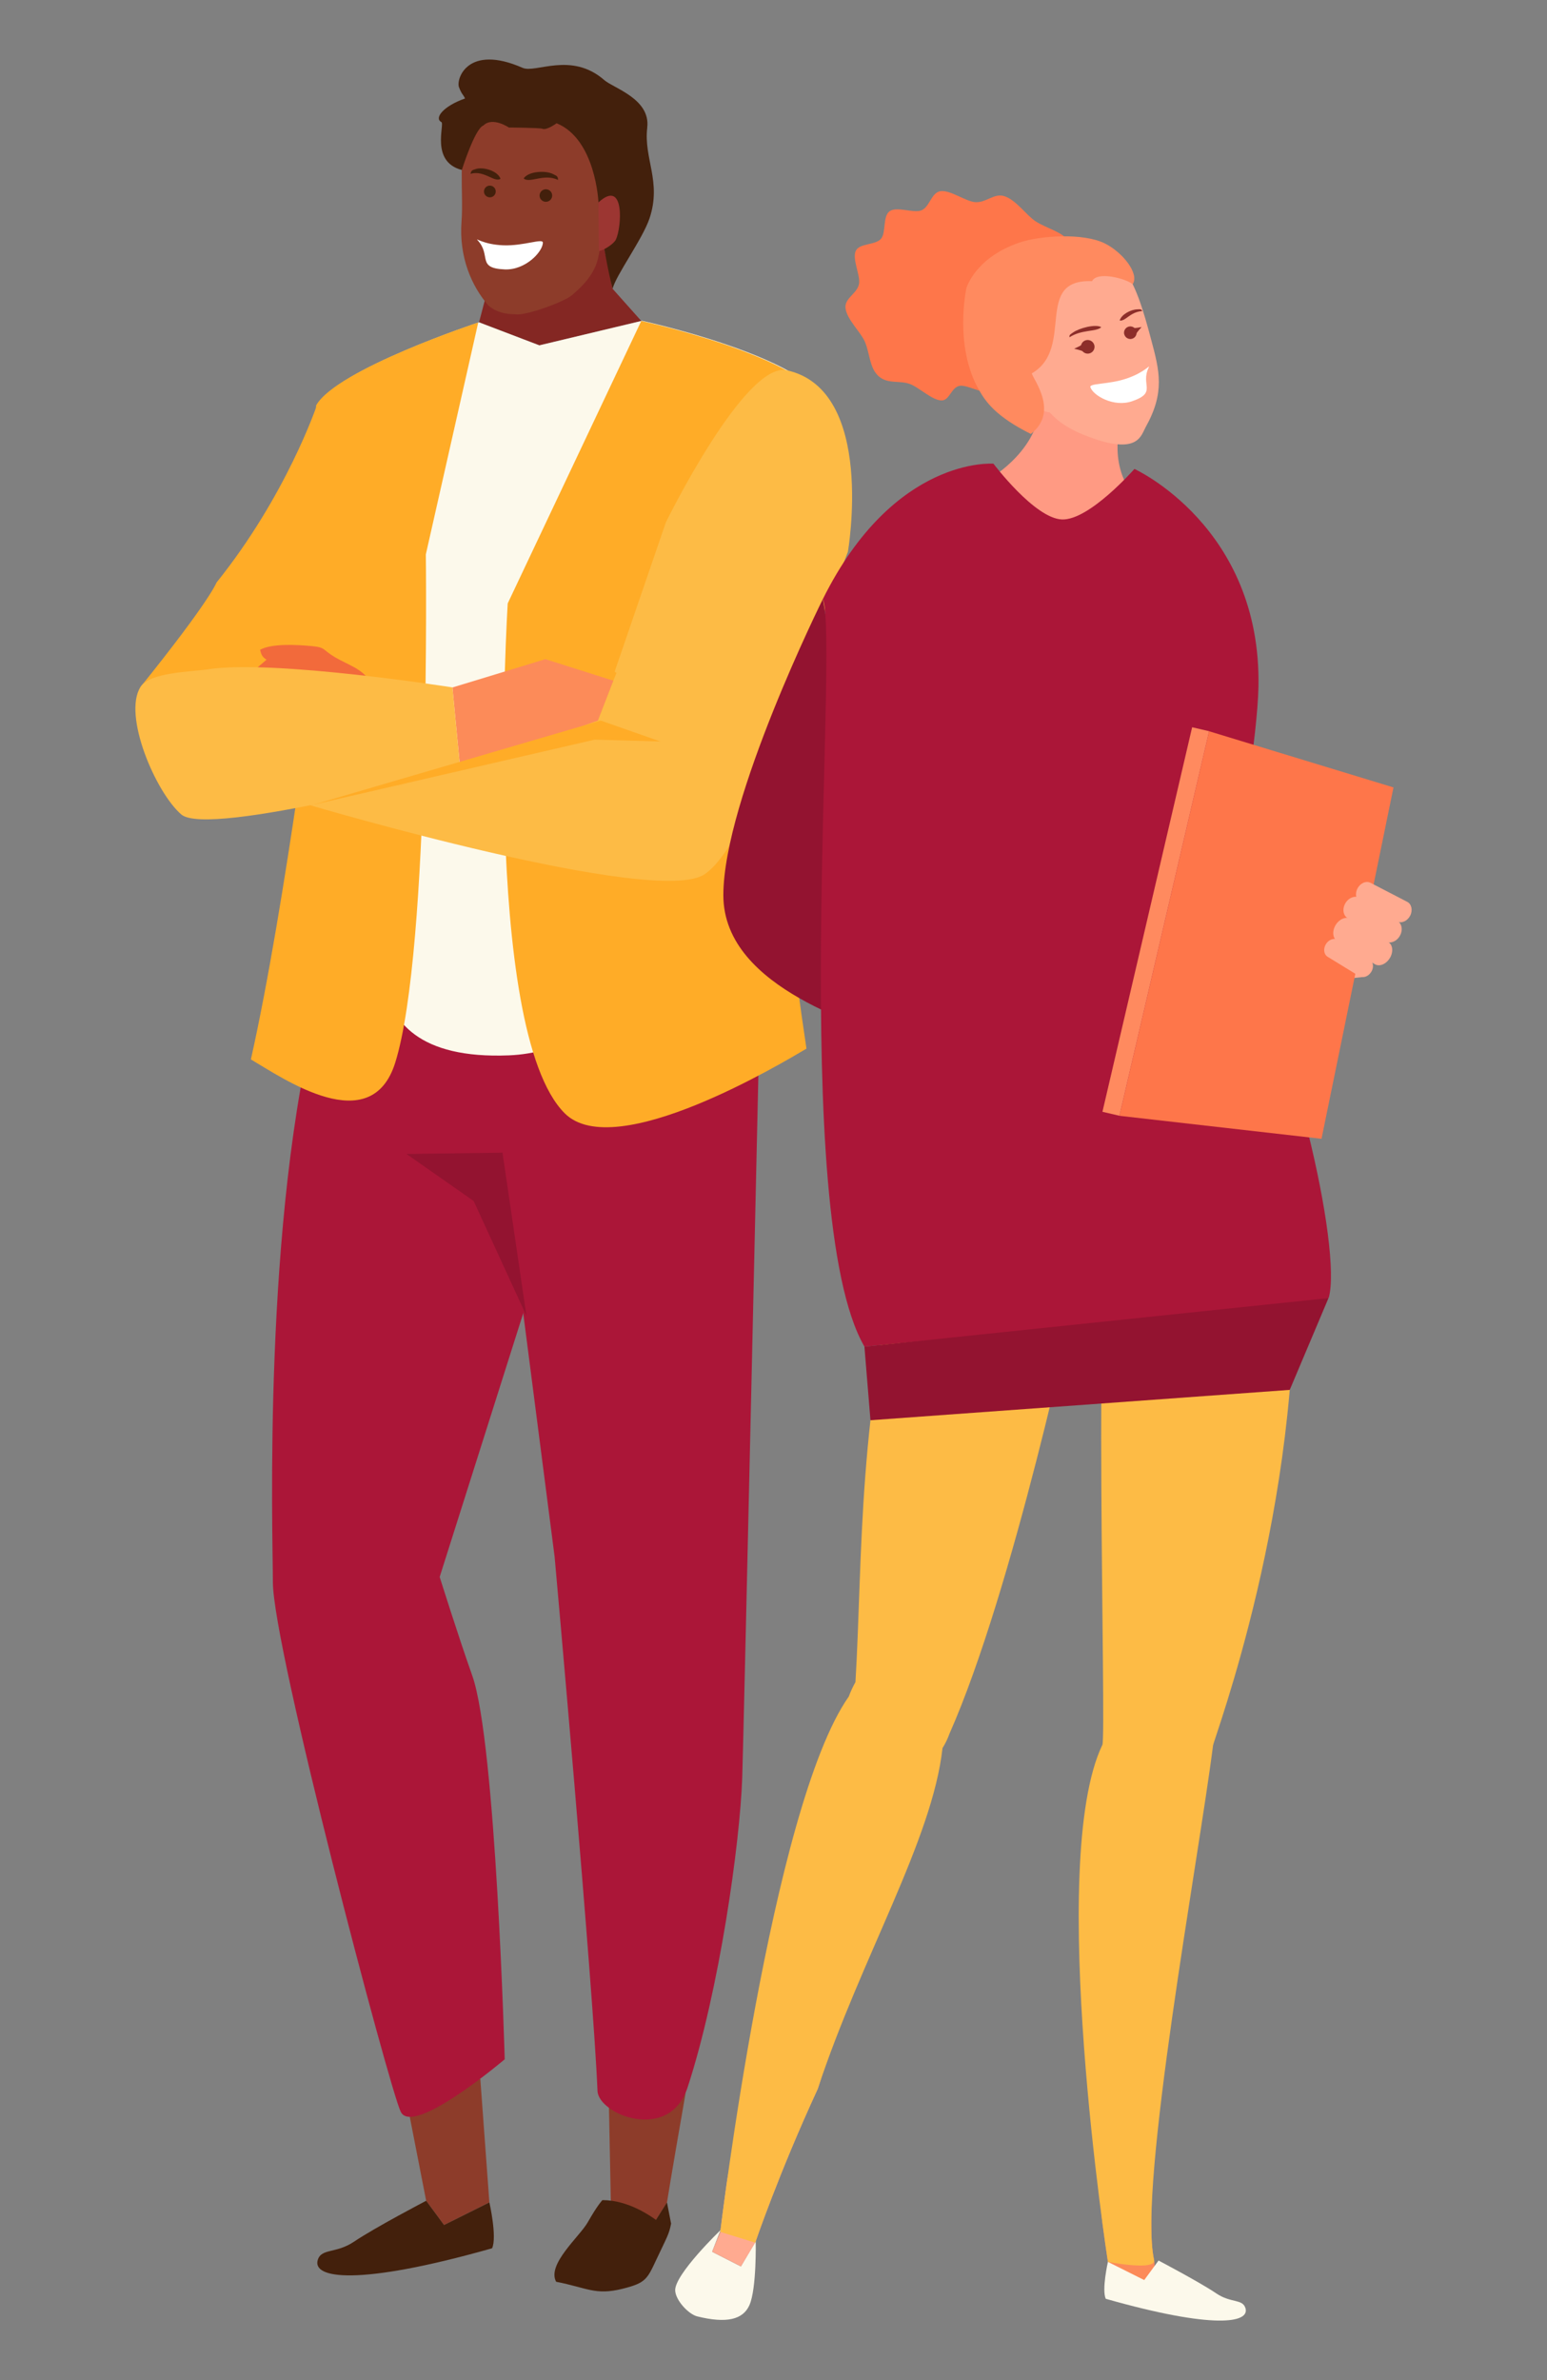 <svg xmlns="http://www.w3.org/2000/svg" xmlns:xlink="http://www.w3.org/1999/xlink" id="Layer_1" viewBox="0 0 130 200"><rect x="0" y="0" width="130" height="200" fill="#808080" stroke="none"/><defs><style>.cls-1{fill:#ffac27;}.cls-1,.cls-2,.cls-3,.cls-4,.cls-5,.cls-6,.cls-7,.cls-8,.cls-9,.cls-10,.cls-11,.cls-12,.cls-13,.cls-14,.cls-15,.cls-16,.cls-17,.cls-18{stroke-width:0px;}.cls-2{fill:#f26a3b;}.cls-3{fill:#842723;}.cls-4{fill:#43200c;}.cls-5{fill:#ab1638;}.cls-6{fill:#931330;}.cls-7{fill:#9c3632;}.cls-8{fill:none;}.cls-9{fill:#fc8b59;}.cls-10{fill:#fdbb45;}.cls-19{clip-path:url(#clippath);}.cls-11{fill:#ffaa90;}.cls-12{fill:#8d3c2a;}.cls-13{fill:#fe764a;}.cls-14{fill:#ff8a5f;}.cls-15{fill:#8d2e2a;}.cls-16{fill:#fff;}.cls-17{fill:#fcf9eb;}.cls-18{fill:#ff9a83;}</style><clipPath id="clippath"><rect class="cls-8" x="11.376" y="5" width="60.229" height="187.549"></rect></clipPath></defs><g class="cls-19"><path class="cls-12" d="M34.434,177.878l1.378,7.054,1.502,2.035,3.81-1.9-.763-10.398-5.928,3.209Z"></path><path class="cls-4" d="M29.755,188.364c-1.517,1.029-2.744.539-3.053,1.54-.473,1.542,3.267,2.241,14.649-.979.436-.939-.226-3.855-.226-3.855l-3.81,1.899-1.502-2.038s-4.302,2.248-6.057,3.433Z"></path><path class="cls-12" d="M51.174,177.12l.154,7.802,3.795,1.614.927-1.469s.312-2.023,1.483-8.72c1.32-7.544-6.357.773-6.357.773h-.003Z"></path><path class="cls-4" d="M56.394,186.853c-.182.92-.306,1.04-1.246,3.039-.769,1.638-.887,1.949-2.849,2.438-2.278.567-2.985-.092-5.563-.591-.804-1.469,1.972-3.793,2.661-5.009.813-1.438,1.227-1.854,1.227-1.854,2.21,0,4.092,1.379,4.497,1.66l.927-1.469.346,1.783v.003Z"></path><path class="cls-5" d="M62.371,149.415c-.192,5.459-1.904,17.757-4.586,25.978-1.533,4.692-7.494,2.291-7.575.311-.337-8.465-3.603-44.886-3.603-44.886l-5.47-42.438,22.727-4.064s-1.372,61.676-1.493,65.1Z"></path><path class="cls-5" d="M36.946,132.505s1.576,5.019,2.741,8.301c1.99,5.626,2.726,32.238,2.726,32.238,0,0-7.686,6.518-8.734,4.418-.936-1.872-10.748-38.98-10.748-44.516,0-3.96-.899-30.529,3.857-48.63,1.826-6.952,23.082,7.411,23.082,7.411l-12.921,40.781-.003-.003Z"></path><path class="cls-6" d="M44.239,110.57l-4.438-9.652-5.643-3.95,8.069-.108,2.012,13.711Z"></path><path class="cls-3" d="M51.477,24.266l2.414,2.706-8.567,2.048-5.068-1.937,1.063-4.043,9.423-2.399.736,3.624Z"></path><path class="cls-12" d="M50.386,18.594c-.176-2.352.352-6.109-.63-7.67-1.14-1.817-3.307-1.983-5.17-1.983s-4.03.166-5.17,1.983c-.98,1.561-.451,5.317-.631,7.67-.229,3.005.847,5.459,2.265,7.088.652.551,1.388.714,2.241.727.853.157,4.098-1.038,4.753-1.589,2.21-1.863,2.571-3.221,2.342-6.226Z"></path><path class="cls-16" d="M45.621,20.398c-.031.785-1.48,2.309-3.195,2.241-2.414-.092-1.103-1.173-2.293-2.454-.238-.256.451.363,2.163.428,1.712.065,3.338-.619,3.322-.219l.003.003Z"></path><path class="cls-4" d="M44.014,14.979c.442-.616,1.894-.668,2.494-.336.216.12.392.135.383.474-1.162-.551-2.312.271-2.853-.089l-.025-.049Z"></path><path class="cls-4" d="M42.055,15.007c-.269-.687-1.514-1.007-2.095-.794-.21.077-.365.062-.42.394,1.109-.323,1.95.696,2.485.443l.031-.046v.003Z"></path><path class="cls-4" d="M45.343,16.377c-.028.289.182.548.476.579.291.028.55-.182.581-.471.028-.289-.182-.548-.473-.579-.291-.028-.55.182-.581.471h-.003Z"></path><path class="cls-4" d="M41.656,16.14c-.028.271-.269.468-.541.44-.272-.028-.47-.268-.442-.539.028-.271.269-.468.541-.44.272.028.47.268.442.539Z"></path><path class="cls-4" d="M54.388,10.724c.297-2.414-2.837-3.319-3.603-3.99-2.778-2.432-5.77-.551-6.873-1.035-4.623-2.029-5.597.945-5.343,1.626.244.644.368.616.507.951-1.836.647-2.608,1.653-1.987,1.98.306.16-.949,3.335,1.721,4.027,0,0,1.097-3.495,1.814-3.738.763-.764,2.142.172,2.142.172,0,0,2.614.015,2.812.102.355.157,1.196-.462,1.196-.462,3.297,1.346,3.517,6.654,3.517,6.654,0,0,.3,3.803,1.19,7.254.257-1.111,2.512-4.166,3.1-5.912,1.038-3.107-.507-5.031-.189-7.63h-.003Z"></path><path class="cls-7" d="M50.287,17.011c2.256-2.072,1.947,2.134,1.468,3.119-.176.363-.98.89-1.431.973l-.037-4.092Z"></path><path class="cls-1" d="M11.812,57.719c5.884-7.316,6.379-8.763,6.379-8.763,5.884-7.316,8.434-14.896,8.434-14.896l1.582,22.44-10.801,10.121s-5.965-6.226-5.597-8.902h.003Z"></path><path class="cls-17" d="M63.752,53.399s5.748-17.064,5.751-19.339c-1.697-4.104-15.551-7.103-15.551-7.103l-8.628,2.063-5.068-1.934s-11.932,3.935-13.629,6.977c.006,2.275,6.592,41.89,6.592,41.89,0,0-5.6,13.344,9.543,12.729,17.581-.711,20.99-35.283,20.99-35.283Z"></path><path class="cls-1" d="M69.442,34.075c-.006,2.272-5.751,19.336-5.751,19.336,0,0,1.959,20.66,4.079,34.707-1.931,1.136-16.064,9.668-20.31,5.438-7.049-7.023-4.793-42.854-4.793-42.854l11.221-23.73s13.854,2.999,15.551,7.106l.003-.003ZM26.828,53.411s-.263-17.064-.269-19.336c1.697-3.039,13.629-6.977,13.629-6.977l-4.404,19.49s.423,33.164-2.574,42.715c-2.03,6.466-9.382,1.333-12.127-.28,2.914-12.972,5.742-35.612,5.742-35.612h.003Z"></path><path class="cls-10" d="M65.641,60.789c-1.916,6.158-4.339,11.269-6.437,12.679-4.113,2.765-33.132-5.801-33.132-5.801l7.775-1.736,16.395-5.382s.791-2.109,2.027-5.173c3.335-8.267,17.016-6.309,13.372,5.413Z"></path><path class="cls-2" d="M23.339,60.093c-1.085-.129-1.347.191-2.111,1.028-1.171-.176.185-2.294,1.088-2.682.723-.311-.426.607-1.675,1.185-.408-.2-.779-.961.46-1.755-1.564-.203.921-2.085,1.301-2.439-.365-.206-.454-.443-.547-.828,1.001-.554,3.121-.419,4.277-.317,1.27.111.93.302,2.027.948,1.032.61,2.312.97,2.911,2.014.553.964,1.854,2.189,2.247,3.242.3.801-8.9-.268-9.979-.397Z"></path><path class="cls-9" d="M51.539,57.199l-1.298,3.35-11.558,4.154-.664-6.934,7.813-2.38,5.708,1.81Z"></path><path class="cls-10" d="M38.683,64.702s-21.154,5.696-23.444,3.741c-2.145-1.832-4.951-8.356-3.427-10.727.794-1.235,4.24-1.256,5.696-1.478,5.504-.838,20.511,1.524,20.511,1.524l.664,6.937v.003Z"></path><path class="cls-1" d="M55.495,62.307l-5.523-.154-23.586,5.45,24.096-7.054,5.013,1.758Z"></path><path class="cls-10" d="M71.25,46.376s-5.785,14.973-6.233,16.328c-1.125,3.421-13.366-6.266-13.366-6.266l4.305-12.547s6.644-13.548,10.167-12.775c7.497,1.65,5.127,15.26,5.127,15.26Z"></path></g><path class="cls-18" d="M87.212,32.531c.543-.663,1.267-1.824,2.578-1.903,1.315.015,4.116,3.245,4.692,3.881-1.58,4.421.606,6.861.606,6.861,0,0-2.241,3.495-5.051,3.562-2.811.066-6.517-4.943-6.517-4.943,0,0,4.84-2.967,3.694-7.461l-.003.003Z"></path><path class="cls-1" d="M106.482,76.156l1.071,3.329.31,2.093s-16.363-1.04-19.71-5.504c-.633-4.279,5.887-5.612,5.887-5.612l12.442,5.69v.003Z"></path><path class="cls-11" d="M114.977,70.576s1.366,1.007-.033,2.738c-.223.277-1.363.995-1.363.995l1.604,2.714-.708,5.081-3.589.386-3.025-.914-1.381-5.422,2.618-2.584,4.97-1.743.901-1.251h.006Z"></path><path class="cls-18" d="M115.08,79.331c-.826,1.634-2.503,2.446-3.752,1.815-1.245-.627-1.589-2.464-.765-4.095.823-1.634,2.502-2.446,3.751-1.818,1.248.63,1.589,2.464.766,4.095v.003Z"></path><path class="cls-9" d="M92.656,186.899c.265,1.985.449,3.167.449,3.167,0,0,1.375,1.791,2.494,1.963.878.136,1.598-1.17,1.381-2.132-.157-.706-.229-1.701-.229-2.922,0-9.358-5.247-8.679-4.095-.079v.003Z"></path><path class="cls-10" d="M93.105,190.066s4.092.793,3.875-.166c-1.366-6.101,3.781-33.902,4.954-43.214.082-.637,7.543-20.247,6.746-41.152-.226-5.959-13.808-2.322-15.28-2.096-1.607.25-.404,42.433-.763,43.181-4.731,9.843.464,43.447.464,43.447h.003Z"></path><path class="cls-17" d="M102.215,192.719c1.215.827,2.198.435,2.446,1.237.38,1.239-2.618,1.803-11.74-.787-.35-.757.181-3.103.181-3.103l3.052,1.529,1.203-1.641s3.447,1.81,4.855,2.762l.003.003Z"></path><path class="cls-17" d="M63.506,188.329s.084,3.975-.525,5.365c-.543,1.236-1.942,1.559-4.391.953-.739-.184-1.821-1.357-1.852-2.18-.045-1.36,3.809-5.067,3.809-5.067l-.706,1.819,2.421,1.233,1.242-2.12v-.003Z"></path><path class="cls-11" d="M61.051,183.579c-.344,2.467-.522,3.968-.522,3.968l-.688,1.668,2.422,1.234,1.2-1.997s1.939-5.742,5.259-12.937c4.02-12.162-6.342-1.508-7.672,8.064Z"></path><path class="cls-10" d="M90.361,108.912s-13.139-9.72-14.092-6.188c-4.27,15.79-3.755,28.184-4.382,38.624-.211.374-.401.775-.561,1.213-6.502,9.24-10.796,44.987-10.796,44.987l2.934.905s1.939-5.742,5.259-12.937c3.643-11.023,9.632-20.917,10.479-28.622.226-.359.425-.76.582-1.2,5.362-12.093,10.576-36.779,10.576-36.779v-.003Z"></path><path class="cls-6" d="M69.151,50.332s-8.365,16.824-8.365,24.894c0,8.07,12.431,10.968,13.8,12.084-.85-9.822-5.434-36.978-5.434-36.978Z"></path><path class="cls-5" d="M69.151,50.333c5.995-12.048,14.333-11.369,14.333-11.369,0,0,3.456,4.599,5.757,4.686,2.301.084,6.089-4.246,6.089-4.246,0,0,10.691,4.861,10.422,18.314-.081,4.002-1.519,13.184-2.762,18.552-.009.006-.018.012-.027.015,5.669,10.045,9.84,28.8,8.694,32.771-.112.389-39.016,4.099-39.016,4.099-6.46-11.134-2.102-59.071-3.489-62.825v.003Z"></path><path class="cls-6" d="M73.147,119.343l35.235-2.551,3.257-7.714-38.998,4.083.507,6.182Z"></path><path class="cls-13" d="M94.07,93.761l16.981,1.933,6.049-29.526-15.494-4.72-7.536,32.313Z"></path><path class="cls-14" d="M100.18,61.111l-7.538,32.314,1.427.333,7.537-32.314-1.427-.333Z"></path><path class="cls-11" d="M117.616,78.673c-.287.467-.826.654-1.209.422l-3.167-1.945c-.383-.232-.458-.802-.172-1.27.287-.467.827-.657,1.21-.422l3.169,1.942c.38.235.458.802.169,1.27v.003Z"></path><path class="cls-11" d="M118.497,76.952c-.236.455-.727.666-1.098.476l-3.082-1.598c-.371-.193-.48-.715-.244-1.17.235-.455.726-.667,1.097-.477l3.085,1.598c.371.193.48.715.245,1.17h-.003Z"></path><path class="cls-11" d="M116.787,80.516c-.314.513-.878.736-1.258.504l-3.166-1.945c-.38-.235-.434-.838-.121-1.351.314-.51.878-.736,1.258-.504l3.169,1.945c.38.232.434.838.121,1.351h-.003Z"></path><path class="cls-11" d="M115.228,81.672c-.239.389-.694.549-1.011.353l-2.653-1.628c-.32-.196-.383-.67-.142-1.062.238-.392.693-.549,1.013-.353l2.654,1.629c.32.196.383.673.142,1.062h-.003Z"></path><path class="cls-13" d="M86.332,31.174c-.483.341-1.767-.296-2.286-.015-.552.295-.368,1.52-.917,1.728-.597.226-1.882-.585-2.503-.461-.7.142-.832,1.23-1.505,1.224-.796-.006-1.924-1.131-2.687-1.393-.893-.308-1.852.033-2.612-.654-.766-.697-.724-1.918-1.143-2.886-.359-.832-1.541-1.894-1.631-2.85-.072-.82.974-1.191,1.137-1.999.142-.721-.606-2.105-.265-2.801.314-.642,1.637-.452,2.114-1.001.443-.516.124-1.891.73-2.319.609-.428,2.002.193,2.666-.072.703-.283.826-1.49,1.592-1.607.832-.127,2.129.869,2.94.92.911.057,1.565-.772,2.425-.507,1.004.314,1.852,1.61,2.657,2.129.938.603,2.256.869,2.814,1.71.555.838-.048,1.592.063,2.449.093.733,1.025,1.996.835,2.696-.16.591-1.357.44-1.683,1.019-.286.513.271,1.837-.121,2.307-.359.428-1.622-.033-2.078.377-.428.386-.063,1.671-.546,2.008h.003Z"></path><path class="cls-11" d="M86.878,32.239c-.703-2.087-1.924-5.362-1.559-7.017.419-1.93,2.204-2.69,3.779-3.221,1.577-.531,3.456-1.001,4.961.281,1.291,1.101,2.09,4.068,2.66,6.194.73,2.711,1.188,4.496-.452,7.428-.377.675-.609,2.256-4.388.941-2.479-.865-4.101-1.945-4.997-4.602l-.003-.003Z"></path><path class="cls-11" d="M86.905,31.298c-2.34-.965-.685,2.027.024,2.711.259.253.944.691,1.363.63l-1.387-3.344v.003Z"></path><path class="cls-14" d="M86.766,31.344c-.464-.069,2.506,3.07-.139,5.121-2.955-1.469-3.797-2.714-4.361-3.697-2.123-3.715-1.056-8.555-1.056-8.555,0,0,.727-2.572,4.484-3.839,1.71-.576,5.332-.82,7.141.078,1.52.754,2.937,2.563,2.346,3.429-.531-.458-2.979-1.128-3.414-.253-4.946-.196-1.432,5.543-5.003,7.714v.003Z"></path><path class="cls-16" d="M91.633,32.546c.241.703,1.963,1.695,3.492,1.173,2.156-.736.682-1.363,1.408-2.844.145-.295-.323.41-1.855.932-1.532.522-3.17.377-3.049.739h.003Z"></path><path class="cls-15" d="M94.483,28.116c.087.278.383.434.66.347.208-.066.347-.247.368-.452.006-.069.419-.528.419-.528,0,0-.567.106-.6.075-.133-.115-.323-.163-.504-.105-.277.087-.434.383-.347.66l.003.003Z"></path><path class="cls-15" d="M91.953,28.973c.093.301-.075.624-.377.718-.226.069-.464-.006-.609-.178-.048-.057-.7-.211-.7-.211,0,0,.57-.256.582-.302.048-.187.187-.344.383-.404.302-.093.624.075.718.377h.003Z"></path><path class="cls-15" d="M92.529,27.483c-.489-.268-1.839.087-2.355.455-.184.133-.347.19-.296.401,1.01-.654,2.177-.446,2.639-.817l.015-.036-.003-.003Z"></path><path class="cls-15" d="M94.094,26.919c.154-.498.92-.908,1.469-.923.196-.006.335-.054.425.142-1.034.081-1.351.823-1.864.802l-.033-.021h.003Z"></path></svg>